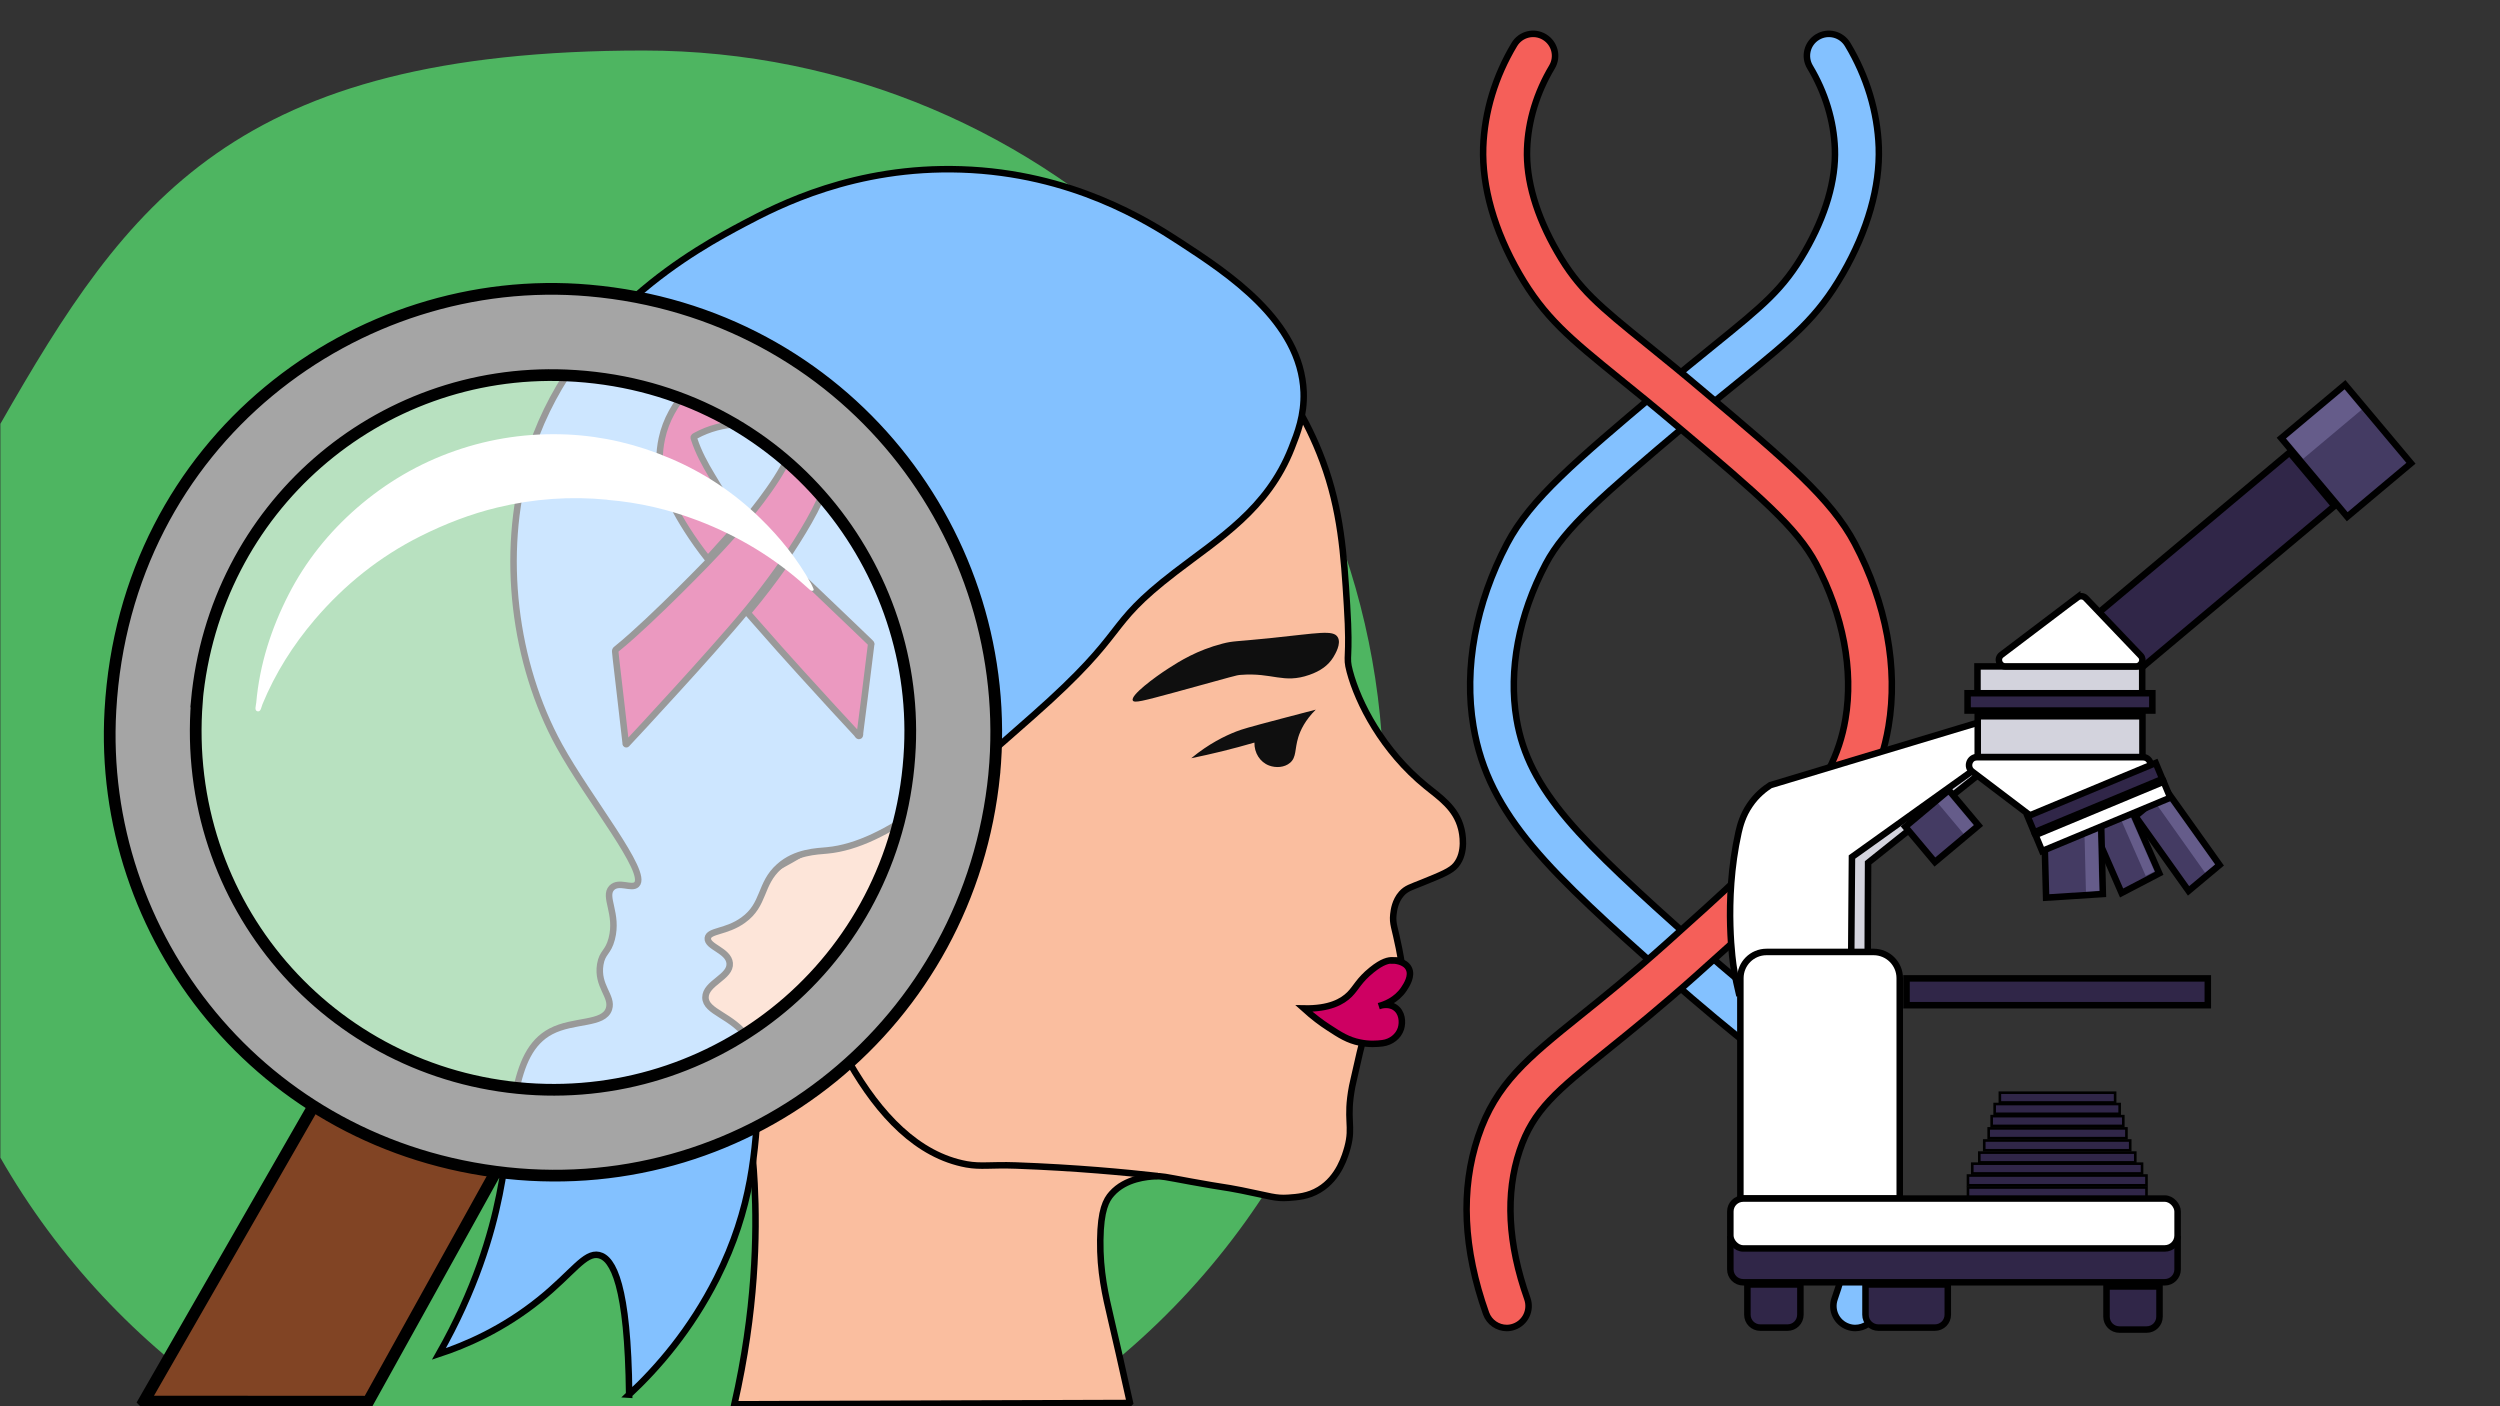 <?xml version="1.0" encoding="UTF-8"?>
<svg xmlns="http://www.w3.org/2000/svg" version="1.1" viewBox="0 0 1920 1080">
  <rect x="0" y="0" width="1920" height="1080" fill="#333333" stroke="none"/>
  <defs>
    <style>
      .cls-1 {
        fill: #443b63;
      }

      .cls-1, .cls-2, .cls-3, .cls-4, .cls-5, .cls-6, .cls-7, .cls-8, .cls-9, .cls-10, .cls-11, .cls-12 {
        stroke: #000;
        stroke-miterlimit: 10;
      }

      .cls-1, .cls-3, .cls-4, .cls-5, .cls-6, .cls-7, .cls-9, .cls-10, .cls-11 {
        stroke-width: 5px;
      }

      .cls-2 {
        stroke-width: 2px;
      }

      .cls-2, .cls-6 {
        fill: #302648;
      }

      .cls-13, .cls-5, .cls-14 {
        fill: #fff;
      }

      .cls-15 {
        fill: #877fb2;
        opacity: .5;
      }

      .cls-3 {
        fill: #d3d3dd;
      }

      .cls-4 {
        fill: #f55f59;
      }

      .cls-7 {
        fill: #83c1ff;
      }

      .cls-8 {
        fill: #814424;
      }

      .cls-8, .cls-12 {
        stroke-width: 9px;
      }

      .cls-9 {
        fill: #fabe9f;
      }

      .cls-16 {
        fill: #0f0f0f;
      }

      .cls-17 {
        fill: #4eb561;
      }

      .cls-14 {
        opacity: .6;
      }

      .cls-10 {
        fill: #ce0062;
      }

      .cls-11 {
        fill: none;
      }

      .cls-12 {
        fill: #a5a5a5;
      }
    </style>
  </defs>
  <!-- Generator: Adobe Illustrator 28.7.1, SVG Export Plug-In . SVG Version: 1.2.0 Build 142)  -->
  <g>
    <g id="_x32_">
      <path class="cls-17" d="M178.7,1080.3h630.9c152.6-101.9,253.1-275.7,253.1-473,0-314-254.5-568.5-568.5-568.5S98.2,154.2.3,325.5v563.6c43.9,76.7,105.2,142.3,178.4,191.2Z"/>
      <path class="cls-9" d="M867.8,1077.3c-6.4-29.2-11.5-51.1-14.5-64-4.4-18.8-8.6-36.7-8.3-60.9.3-23.2,4.5-30.8,8.8-35.6,10.6-12,27.8-13.1,33-13.4,5.5-.3,7.1.3,27.9,4.1,28,5.1,22.9,3.6,38.7,6.7,22.4,4.5,26,6.4,36.1,5.7,6.7-.5,15.2-1,23.7-6.2,15.3-9.2,20-26.5,21.7-32.5,4.6-16.9-1.4-20.9,3.6-47,1.1-5.6,1.1-4.3,4.1-18.1,2.2-10.2,5-20.2,7.4-30.3,1.2-5.4,2.6-11.9,8.1-16.6,1.7-1.5,2.1-1.3,4.5-3,.7-.5,10.5-7.6,13.7-16.7,1.4-4,.3-9.8-1.9-21.3-3.2-16.2-5.1-18.6-4.3-25.9.4-3.5,1.3-10.3,6.2-15.9,3.7-4.2,7.3-5,15.9-8.5,14.8-6,22.2-9,25.9-13.5,8.2-9.8,4.9-25,4.1-28-3.9-15.9-16.6-24.2-26.8-32.5-33.6-27.3-52.4-64.1-58.8-88.3-3.4-12.8.6-7.3-2.1-50.6-2.4-39.4-4.7-73.1-18.6-110.7-6.6-17.8-14-31.8-19.6-41.3-69.6,94.7-173.6,209.9-323.4,307.5-44.3,28.9-87.6,53-128.9,73.2-5.6,20-11.2,39.9-16.8,59.9,7.7,9.6,18,24,27.4,42.8,11.2,22.8,21.9,53.9,24.9,112.8,2,38.8.9,97.5-15.5,169.3,101.2-.3,202.4-.7,303.6-1Z"/>
      <path class="cls-16" d="M870,537.9c-2-3.8,16.5-17.6,27.4-24.6,8.4-5.4,21.8-13.9,41.5-19,8.6-2.2,9.1-1.4,36.5-4.2,36.9-3.8,48.6-6.6,52-.7,2.9,5-2,13-3.5,15.5-3.8,6.1-9.7,10.4-18.3,13.4-20,7-28.1-1.9-52.7,0-3.9.3-3.3.5-50.6,13.4-24.7,6.7-31.2,8.4-32.3,6.3Z"/>
      <path class="cls-16" d="M915,582.2c13.5-11.1,25.7-17,34.4-20.4,4.7-1.8,8.6-3,34.4-9.8,10.9-2.9,20.1-5.3,26.7-7-8.2,8.2-11.7,15.7-13.4,21.1-2.9,9.4-1.3,15.4-6.3,19.7-4.3,3.7-11,4.1-16.2,2.1-6.9-2.6-11.4-9.7-11.2-17.6-8,2.3-16.3,4.6-24.9,6.7-8.1,2-15.9,3.7-23.5,5.3Z"/>
      <path class="cls-10" d="M1069.8,737.5c-3.3-.1-8,.7-16.4,7.5-9.8,7.9-11.8,13.6-16.9,18.7-5.5,5.5-15.4,11.2-35.1,10.8,7.2,6.5,13.7,11.3,18.7,14.5,9,5.9,15.2,9.9,24.4,11.7,7.1,1.5,13.2,1,17.3.5,6.7-.9,12.2-5.3,14.1-11.2,1.6-5.1,1-12.7-4.7-16.4-5.2-3.4-11.4-1.2-12.2-.9,4.1-1.1,13.3-4.3,19.2-13.1,2-3,6.7-10.2,3.7-15.9-2.9-5.7-11.3-6.1-12.2-6.1Z"/>
      <path class="cls-7" d="M483.1,1071.1c22-20.5,47.4-49.8,67.4-89.4,27.3-54.3,29.8-98.7,32-140,1.1-20.5-.1-33.1-7.7-44.1-12.2-17.8-33-20.2-33-31.6,0-11.1,19.6-15.6,18.6-26.3-.9-9.7-17.5-12.5-16.8-19.2.7-6,14.2-4.5,27.1-13.8,16.8-12,12.6-27.8,27.7-41.2,12.8-11.4,28.9-11.6,37-12.4,45.6-4.3,96.5-49.2,157.9-103.4,76.6-67.6,52.6-66.8,109.2-110.3,33.9-26.1,70.9-48.2,89.4-95.2,4.6-11.6,9.9-25.2,9.3-43-2-54.6-58.5-91.5-94.5-115-25-16.3-83.3-53.3-168.4-56.1-81.7-2.7-140.7,27.7-167.2,41.8-34,18.1-133.8,71-166.1,182.3-20.8,71.7-10.1,155.4,24.4,218.3,22.8,41.5,69,97.7,59.5,106.8-3.8,3.7-13.7-3-19.1,2.6-6.5,6.8,5.1,19.8,0,39.2-2.8,10.7-7.2,10-8.8,19.6-2.7,16.7,9.8,24.4,6.7,34.1-3.9,12.3-27.1,8.1-44.6,17.3-31.5,16.6-27.8,67.3-39.5,125.4-6.1,30.5-18.6,73.1-46.5,122.3,20.4-6.7,49-18.9,77.4-41.8,25.3-20.4,34.6-36.5,45.5-34.1,10.8,2.4,22.3,23.1,23.2,107.2Z"/>
      <g id="csF1cW.tif">
        <g>
          <path class="cls-10" d="M580.5,288.1c2.5.3,4.9.5,7.4.8,8,1,15.8,2.8,23.1,6.4,2.2,1.1,4.3,2.4,5.9,4.4,6.4,7.6,12.2,15.6,15.7,25,3.6,9.8,6,19.9,5.4,30.5-.4,7.3-2.3,14.3-5,21.1-4.4,11.2-10.1,21.7-16.3,31.9-12.4,20.6-26.5,40-41.7,58.7-9,11-18.3,21.6-27.7,32.2-9.2,10.4-18.5,20.7-27.9,31-8,8.8-16.1,17.6-24.1,26.3-4.4,4.8-8.9,9.6-13.4,14.4-.3.3-.6.9-1,.8-.6-.1-.3-.8-.4-1.2-1.2-10.4-2.4-20.9-3.6-31.3-1.3-10.9-2.5-21.8-3.8-32.7-.2-2-.4-3.9-.6-5.9-.1-.8.1-1.4.8-1.9,8.4-6.8,16.4-14.1,24.3-21.5,8.5-8,16.9-16.1,25.2-24.4,6.5-6.6,13.2-13.1,19.6-19.8,14.9-15.4,29.3-31.4,42.2-48.5,8.1-10.8,15.7-22,21.6-34.3,2-4.2,3.7-8.5,5.2-13,.4-1.2.1-1.8-1-2.4-7.9-4.2-16.3-6.9-25.1-8.3-6-.9-12.1-1.1-18.1-.8-11.6.6-22.6,3.4-32.9,9-1.8,1-1.8,1-1.1,2.9,3.2,9.8,8.2,19,13.5,27.8,5.1,8.5,8.5,14.5,13.1,20.1,2.5,3.1,4.8,5.2,5.4,5.8,2.8,2.7,5.4,4.6,7.4,6-9.7,10.7-19.4,21.4-29,32.1-12.7-16.1-21.2-30.4-26.6-40.7-4.5-8.6-6.3-13.9-8-19.7-3.2-10.7-3-21.3-.7-32.1,3.1-14.5,10.4-26.6,19.9-37.6,2.2-2.6,5.2-3.8,8.2-5,7.4-3.1,15.2-4.6,23.1-5.4,1.5-.2,3,0,4.5-.5h16.3Z"/>
          <path class="cls-10" d="M669,495.1c-.7,5.8-1.4,11.3-2.1,16.9-1.1,8.6-2.1,17.2-3.2,25.8-1,8.3-2.1,16.7-3.2,25-.1.8.2,2.2-.6,2.4-.9.3-1.3-1.1-1.9-1.7-6.1-6.6-12.3-13.2-18.3-19.8-8.3-9-16.5-18.1-24.7-27.1-5.4-6-10.9-12-16.2-18-6.5-7.3-12.9-14.7-19.4-22-1.5-1.7-2.9-3.4-4.4-5-.6-.7-.6-1.2,0-1.9,9.9-11.8,19.2-24,28-36.6.7-1,1.1-.9,1.9-.2,7.8,7.5,15.6,14.9,23.5,22.3,8.3,7.9,16.5,15.7,24.7,23.6,5,4.8,10,9.7,15.1,14.5.6.6,1.2,1.1.9,1.7Z"/>
        </g>
      </g>
      <g>
        <circle class="cls-14" cx="424.7" cy="552.9" r="290.5"/>
        <path class="cls-8" d="M110.5,1076.4c48.7-84.8,97.4-169.7,146.1-254.5,45.9,18,91.7,35.9,137.6,53.9-37.1,66.9-74.3,133.8-111.4,200.7-57.4,0-114.9,0-172.3-.1Z"/>
        <path class="cls-12" d="M763.6,594.5c-18.9,191.2-187.2,326.6-374.3,306.4-189.5-20.4-314.4-182.8-304.5-355.4,11.8-207.5,189.5-338,367.6-322.4,196.9,17.2,328.5,189.2,311.2,371.4ZM151.2,538.9c-12.2,155,101.8,286,253.5,297.3,150.8,11.2,286.7-102.4,294.1-262.1,6.7-143.1-102-279.1-264.2-285.8-144.3-5.9-269.8,101.5-283.5,250.6Z"/>
        <path class="cls-13" d="M466.6,383.8c-28.2-2.8-56.8-.8-84.8,6-20.3,4.9-39.9,12.5-58.7,21.9-31.6,15.8-58.6,37.5-81.4,64.2-16.6,19.5-30.3,41.1-40.1,64.9-.9,2.1-1.2,6.1-3.8,5.5-2.7-.6-1.2-4.3-1-6.7,2.6-29.3,11.5-56.9,24.8-82.9,13.1-25.6,30.8-47.7,52.6-66.7,22.4-19.4,47.3-34,75.1-43.7,28-9.8,56.9-13.9,86.5-12.6,27.5,1.3,53.8,7.6,79.1,18.4,25.9,11,49,26.4,69.1,46,15.3,14.9,28.5,31.4,38.9,50.1.6,1,1,2.1,1.5,3.2.3.7,1,1.6,0,2.2-.8.5-1.6,0-2.3-.5-.9-.7-1.8-1.5-2.6-2.3-24.5-22.3-52.4-39.1-83.2-50.9-22.2-8.5-45.3-14-69.8-16Z"/>
      </g>
      <path class="cls-11" d="M889.1,903.2c-24.8-2.8-62.4-6.4-108.9-8.1-19.4-.7-26.7,1.1-37.9-.9-37.6-6.9-66.9-37.9-90-78.2"/>
      <g>
        <path class="cls-7" d="M1424.8,1019.9c6.9,0,13.4-4.3,15.9-11.2,17.6-49.5,19.7-95.2,6.1-135.8-13.6-40.6-38-60.3-78.5-92.9-17.7-14.2-39.6-31.9-66.1-55.6-88.6-79.3-128.2-116.7-137.5-172.2-6.3-37.4,1.7-79.8,22.5-119.2,14.4-27.3,43.4-52.4,107.6-106.5,16.8-14.2,30.7-25.5,43-35.4,38.5-31.3,57.9-47,77.5-81,19.1-33.2,28.6-66.7,27.6-97-1-27.2-9.2-54.4-23.9-78.9-4.8-8-15.1-10.6-23.1-5.8-8,4.8-10.6,15.1-5.8,23.1,11.7,19.6,18.3,41.3,19.1,62.8.9,24-7.1,51.3-23.1,79-16.5,28.7-32,41.3-69.5,71.7-12.4,10-26.4,21.4-43.4,35.8-62.9,53.1-97.6,82.3-115.7,116.6-24.2,45.9-33.4,95.8-25.9,140.4,11.6,69.5,60.1,112.9,148.2,191.7,27.1,24.2,49.4,42.2,67.4,56.7,39.3,31.7,57.2,46.1,67.7,77.4,11.1,33.2,9.1,71.5-5.9,113.8-3.1,8.8,1.5,18.4,10.2,21.5,1.9.7,3.8,1,5.6,1Z"/>
        <path class="cls-4" d="M1157.2,1019.9c-6.9,0-13.4-4.3-15.9-11.2-17.6-49.5-19.7-95.2-6.1-135.8,13.6-40.6,38-60.3,78.5-92.9,17.7-14.2,39.6-31.9,66.1-55.6,88.6-79.3,128.2-116.7,137.5-172.2,6.3-37.4-1.7-79.8-22.5-119.2-14.4-27.3-43.4-52.4-107.6-106.5-16.8-14.2-30.7-25.5-43-35.4-38.5-31.3-57.9-47-77.5-81-19.1-33.2-28.6-66.7-27.6-97,1-27.2,9.2-54.4,23.9-78.9,4.8-8,15.1-10.6,23.1-5.8,8,4.8,10.6,15.1,5.8,23.1-11.7,19.6-18.3,41.3-19.1,62.8-.9,24,7.1,51.3,23.1,79,16.5,28.7,32,41.3,69.5,71.7,12.4,10,26.4,21.4,43.4,35.8,62.9,53.1,97.6,82.3,115.7,116.6,24.2,45.9,33.4,95.8,25.9,140.4-11.6,69.5-60.1,112.9-148.2,191.7-27.1,24.2-49.4,42.2-67.4,56.7-39.3,31.7-57.2,46.1-67.7,77.4-11.1,33.2-9.1,71.5,5.9,113.8,3.1,8.8-1.5,18.4-10.2,21.5-1.9.7-3.8,1-5.6,1Z"/>
      </g>
      <g>
        <path class="cls-3" d="M1434.4,737.3c0-24.9.2-49.8.3-74.7,29.9-23.8,59.8-47.7,89.6-71.5-10.5-4.8-19.7-6.3-27.1-6.5-37.3-1-74,30.2-96.1,77.4,5,27.4,9.9,54.9,14.9,82.3,6.1-2.3,12.3-4.7,18.4-7Z"/>
        <path class="cls-5" d="M1421.7,738c.2-26.6.4-53.2.6-79.8,33.1-23.7,66.3-47.4,99.4-71.1v-32.9c-54,16.3-108,32.5-162.1,48.8-4.3,2.8-10.5,7.5-15.7,15.2-5.6,8.2-7.5,15.9-8.7,21-11.9,53.5-3.8,103.4-3.8,103.4,1.4,8.7,2.9,15.6,3.9,19.7,28.8-8.1,57.5-16.1,86.3-24.2Z"/>
        <path class="cls-5" d="M1588.4,648.5c-24.6-18.6-49.1-37.3-73.7-55.9-4.8-3.6-2.2-11.2,3.8-11.2h127c5.5,0,8.3,6.6,4.5,10.6-17.8,18.6-35.5,37.3-53.3,55.9-2.2,2.3-5.8,2.6-8.3.7Z"/>
        <polygon class="cls-1" points="1680.8 684.2 1640 626.9 1663.8 607 1704.6 664.3 1680.8 684.2"/>
        <path class="cls-15" d="M1693.4,670.1c-12.5-17.7-25.1-35.4-37.6-53,2.5-2.1,5-4.2,7.5-6.2,12.6,17.7,25.2,35.3,37.8,53-2.6,2.1-5.1,4.2-7.7,6.3Z"/>
        <rect class="cls-6" x="1606.6" y="402.2" width="191.2" height="53.6" transform="translate(122.7 1195) rotate(-40)"/>
        <rect class="cls-1" x="1769.6" y="306.2" width="63.9" height="78.8" transform="translate(199.6 1239.4) rotate(-40)"/>
        <rect class="cls-15" x="1755.2" y="315.1" width="58.5" height="20.3" transform="translate(208.7 1223.6) rotate(-40)"/>
        <rect class="cls-3" x="1518.7" y="511.8" width="126.5" height="22.2"/>
        <rect class="cls-6" x="1511.1" y="532.4" width="141.9" height="13.3"/>
        <rect class="cls-3" x="1518.9" y="550.1" width="126.5" height="31.3"/>
        <path class="cls-5" d="M1595.3,458.8c-19.4,14.7-38.8,29.4-58.2,44.1-3.8,2.9-1.7,8.9,3,8.9h100.3c4.3,0,6.6-5.2,3.6-8.3-14-14.7-28.1-29.4-42.1-44.1-1.7-1.8-4.6-2-6.6-.5Z"/>
        <rect class="cls-6" x="1464.2" y="751.4" width="231.4" height="20.6"/>
        <rect class="cls-2" x="1535.9" y="839.2" width="88.5" height="7.5"/>
        <rect class="cls-2" x="1531.9" y="847.9" width="96" height="7.5"/>
        <rect class="cls-2" x="1529.6" y="857.2" width="101.1" height="7.5"/>
        <rect class="cls-2" x="1527.3" y="866.6" width="105.8" height="7.5"/>
        <rect class="cls-2" x="1523.9" y="875.9" width="112.1" height="7.5"/>
        <polygon class="cls-1" points="1629.4 685.8 1606.6 633.6 1635.5 618.6 1658.3 670.7 1629.4 685.8"/>
        <polygon class="cls-15" points="1647.9 672.7 1628.4 628.2 1635.1 624.7 1654.6 669.2 1647.9 672.7"/>
        <rect class="cls-2" x="1520.1" y="885.2" width="119.8" height="7.5"/>
        <rect class="cls-2" x="1514.7" y="893.7" width="130.4" height="7.5"/>
        <rect class="cls-2" x="1511.4" y="902.8" width="137.1" height="7.5"/>
        <rect class="cls-2" x="1511.4" y="912" width="137.1" height="8.5"/>
        <path class="cls-5" d="M1356.8,731.1h82.1c11.1,0,20.1,9,20.1,20.1v169.2h-122.4v-169.2c0-11.1,9-20.1,20.1-20.1Z"/>
        <rect class="cls-1" x="1474.1" y="612.5" width="35.4" height="43.7" transform="translate(1018.4 -916.1) rotate(50)"/>
        <polygon class="cls-1" points="1571.4 689.4 1569.9 632.5 1613.6 629.7 1615 686.6 1571.4 689.4"/>
        <polygon class="cls-15" points="1602 684.8 1600.8 636.2 1611.1 635.6 1612.3 684.1 1602 684.8"/>
        <rect class="cls-15" x="1487.5" y="620.2" width="30.2" height="10.2" transform="translate(1015.3 -927.6) rotate(50)"/>
        <rect class="cls-5" x="1561.7" y="620.3" width="106.6" height="13.3" transform="translate(-116.9 668.8) rotate(-22.6)"/>
        <rect class="cls-6" x="1555.7" y="605.9" width="106.6" height="13.3" transform="translate(-111.9 665.4) rotate(-22.6)"/>
        <path class="cls-6" d="M1328.9,951.7h343.5v23.2c0,5.5-4.4,9.9-9.9,9.9h-323.7c-5.5,0-9.9-4.4-9.9-9.9v-23.2h0Z"/>
        <rect class="cls-5" x="1328.9" y="920.5" width="343.5" height="38.3" rx="9.9" ry="9.9"/>
        <path class="cls-6" d="M1432.7,986.5h63.2v23.2c0,5.5-4.4,9.9-9.9,9.9h-43.4c-5.5,0-9.9-4.4-9.9-9.9v-23.2h0Z"/>
        <path class="cls-6" d="M1617.8,988h40.7v23.2c0,5.5-4.4,9.9-9.9,9.9h-20.9c-5.5,0-9.9-4.4-9.9-9.9v-23.2h0Z"/>
        <path class="cls-6" d="M1342,986.5h40.7v23.2c0,5.5-4.4,9.9-9.9,9.9h-20.9c-5.5,0-9.9-4.4-9.9-9.9v-23.2h0Z"/>
      </g>
    </g>
  </g>
</svg>